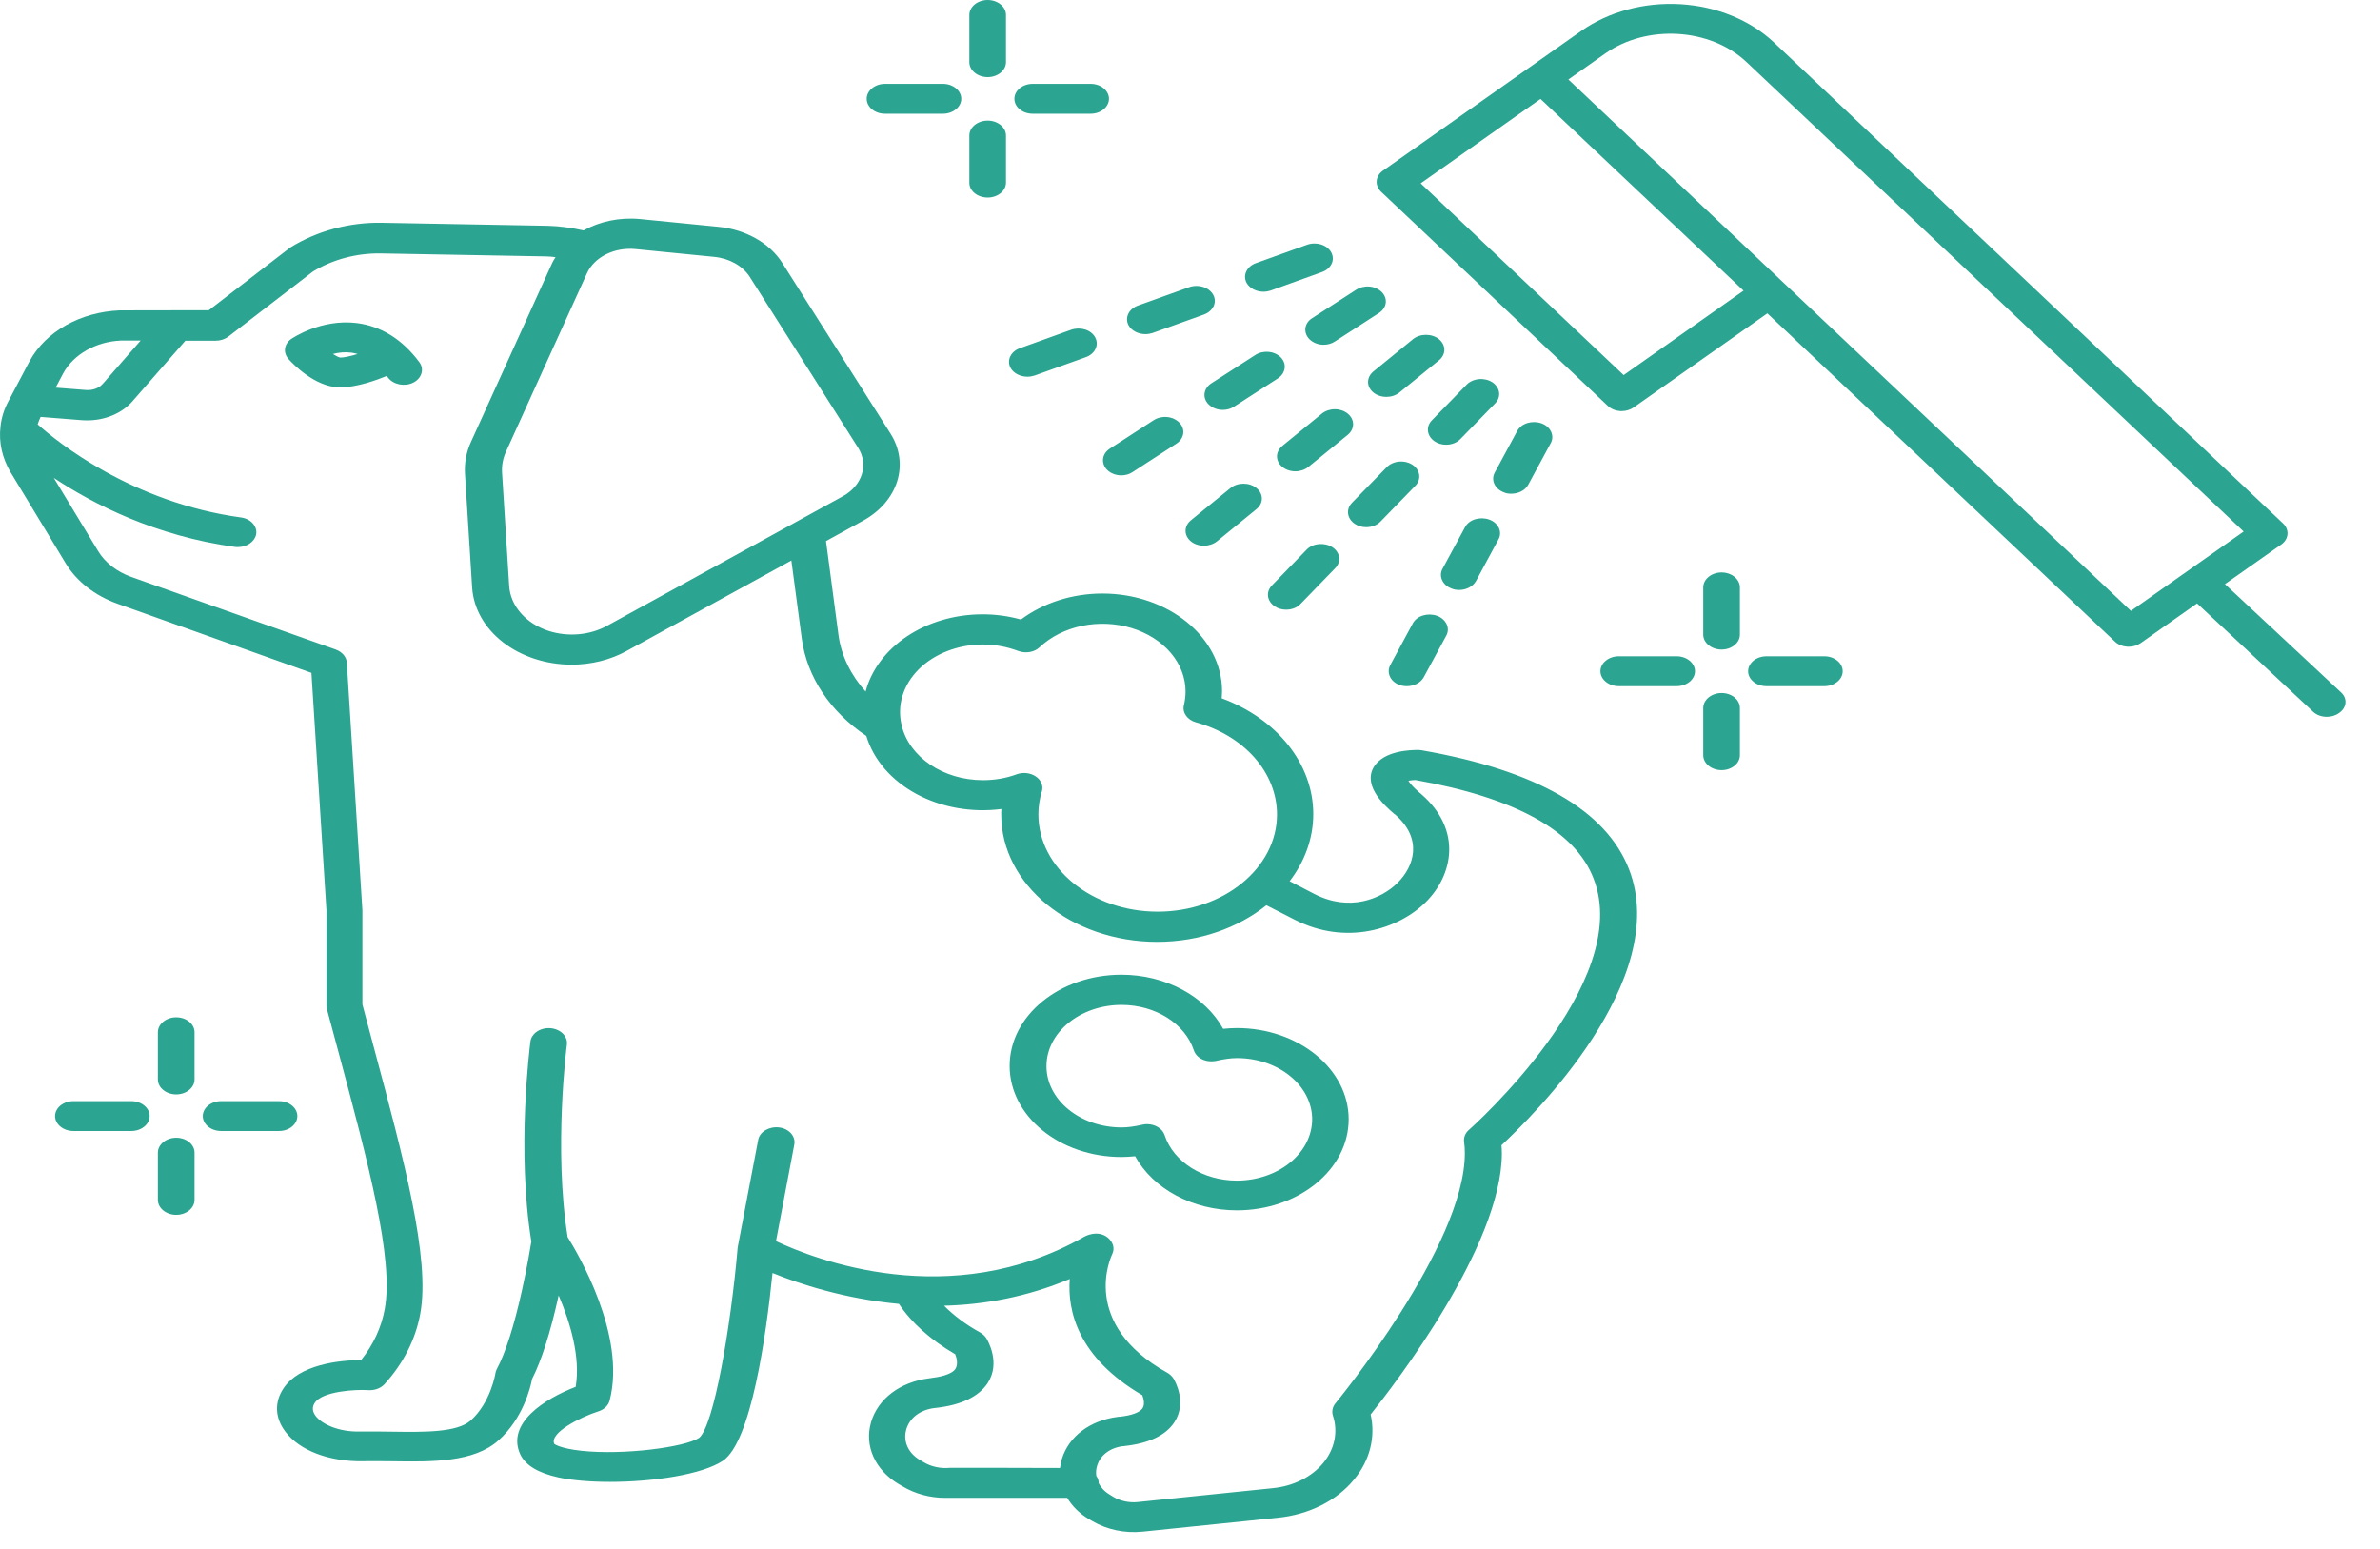 <svg width="63" height="41" viewBox="0 0 63 41" fill="none" xmlns="http://www.w3.org/2000/svg">
<path d="M26.144 2.041C26.41 2.041 26.629 1.863 26.629 1.645V0.396C26.629 0.178 26.41 0 26.144 0C25.877 0 25.659 0.178 25.659 0.396V1.645C25.659 1.863 25.877 2.041 26.144 2.041ZM26.144 5.229C26.41 5.229 26.629 5.051 26.629 4.833V3.587C26.629 3.37 26.41 3.192 26.144 3.192C25.877 3.192 25.659 3.37 25.659 3.587V4.837C25.659 5.055 25.877 5.229 26.144 5.229ZM27.337 3.01H28.87C29.137 3.01 29.355 2.832 29.355 2.614C29.355 2.397 29.137 2.219 28.87 2.219H27.337C27.07 2.219 26.852 2.397 26.852 2.614C26.852 2.832 27.065 3.01 27.337 3.01ZM23.427 3.01H24.96C25.227 3.01 25.445 2.832 25.445 2.614C25.445 2.397 25.227 2.219 24.96 2.219H23.427C23.16 2.219 22.942 2.397 22.942 2.614C22.942 2.832 23.155 3.01 23.427 3.01ZM45.571 15.152C45.304 15.152 45.086 15.33 45.086 15.548V16.798C45.086 17.015 45.304 17.193 45.571 17.193C45.838 17.193 46.056 17.015 46.056 16.798V15.548C46.056 15.33 45.838 15.152 45.571 15.152ZM45.571 18.344C45.304 18.344 45.086 18.522 45.086 18.74V19.99C45.086 20.207 45.304 20.385 45.571 20.385C45.838 20.385 46.056 20.207 46.056 19.99V18.74C46.056 18.518 45.838 18.344 45.571 18.344ZM48.292 17.371H46.759C46.492 17.371 46.274 17.549 46.274 17.767C46.274 17.984 46.492 18.162 46.759 18.162H48.292C48.559 18.162 48.777 17.984 48.777 17.767C48.777 17.549 48.559 17.371 48.292 17.371ZM44.382 17.371H42.849C42.583 17.371 42.364 17.549 42.364 17.767C42.364 17.984 42.583 18.162 42.849 18.162H44.382C44.649 18.162 44.867 17.984 44.867 17.767C44.867 17.549 44.649 17.371 44.382 17.371ZM4.664 26.927C4.398 26.927 4.179 27.105 4.179 27.323V28.573C4.179 28.79 4.398 28.968 4.664 28.968C4.931 28.968 5.15 28.79 5.15 28.573V27.323C5.15 27.105 4.936 26.927 4.664 26.927ZM4.664 30.115C4.398 30.115 4.179 30.293 4.179 30.511V31.76C4.179 31.978 4.398 32.156 4.664 32.156C4.931 32.156 5.15 31.978 5.15 31.76V30.511C5.15 30.293 4.936 30.115 4.664 30.115ZM7.871 29.542C7.871 29.324 7.653 29.146 7.386 29.146H5.853C5.586 29.146 5.368 29.324 5.368 29.542C5.368 29.759 5.586 29.937 5.853 29.937H7.386C7.653 29.937 7.871 29.759 7.871 29.542ZM3.476 29.146H1.943C1.676 29.146 1.458 29.324 1.458 29.542C1.458 29.759 1.676 29.937 1.943 29.937H3.476C3.743 29.937 3.961 29.759 3.961 29.542C3.961 29.324 3.743 29.146 3.476 29.146Z" fill="#2BA491"/>
<path d="M43.121 23.008C42.515 21.449 40.672 20.389 37.63 19.859C37.601 19.855 37.572 19.851 37.543 19.851C37.388 19.851 36.616 19.851 36.354 20.322C36.078 20.828 36.689 21.354 36.888 21.528C36.898 21.54 36.912 21.548 36.927 21.556C36.917 21.552 36.912 21.548 36.927 21.556C37.674 22.205 37.431 22.936 36.995 23.367C36.558 23.802 35.714 24.139 34.788 23.66C34.579 23.553 34.356 23.439 34.138 23.324C34.531 22.81 34.763 22.201 34.763 21.548C34.763 20.219 33.803 19.025 32.338 18.483C32.343 18.419 32.348 18.356 32.348 18.293C32.348 16.869 30.926 15.71 29.18 15.71C28.38 15.71 27.613 15.959 27.026 16.398C26.697 16.307 26.357 16.26 26.013 16.26C24.489 16.26 23.219 17.138 22.913 18.305C22.525 17.874 22.268 17.355 22.195 16.81L21.865 14.322L22.85 13.78C23.295 13.535 23.614 13.165 23.748 12.741C23.881 12.317 23.819 11.867 23.573 11.478L20.706 6.957C20.541 6.699 20.302 6.477 20.009 6.311C19.716 6.145 19.377 6.039 19.023 6.004L16.942 5.798C16.398 5.747 15.874 5.862 15.448 6.099C15.142 6.032 14.827 5.984 14.497 5.976L10.122 5.897C9.253 5.877 8.385 6.115 7.686 6.55C7.671 6.557 7.658 6.566 7.648 6.578L5.528 8.211L3.17 8.215C2.128 8.259 1.22 8.769 0.789 9.548L0.231 10.604C0.11 10.825 0.037 11.055 0.013 11.292V11.296C-0.036 11.704 0.056 12.119 0.279 12.498L1.739 14.911C2.026 15.386 2.511 15.765 3.107 15.979L8.244 17.81L8.642 24.103V26.619C8.642 26.646 8.647 26.674 8.652 26.702L8.957 27.837C9.748 30.78 10.427 33.319 10.185 34.644C10.099 35.128 9.886 35.591 9.559 36C8.972 36.004 7.919 36.119 7.502 36.752C7.26 37.116 7.279 37.531 7.551 37.891C7.929 38.397 8.71 38.686 9.588 38.678C9.85 38.67 10.117 38.678 10.383 38.678C11.446 38.694 12.542 38.71 13.197 38.124C13.842 37.547 14.041 36.732 14.085 36.499C14.332 36.016 14.57 35.273 14.788 34.288C15.094 35.004 15.37 35.921 15.239 36.708C14.419 37.025 13.391 37.673 13.774 38.5C13.91 38.785 14.245 38.987 14.778 39.105C15.147 39.184 15.632 39.224 16.151 39.224C17.291 39.224 18.586 39.03 19.134 38.666C19.881 38.168 20.279 35.376 20.449 33.695C21.157 33.983 22.355 34.379 23.796 34.513C24.131 35.016 24.63 35.462 25.285 35.846C25.329 35.953 25.363 36.119 25.29 36.234C25.183 36.392 24.844 36.451 24.649 36.475C24.64 36.475 24.63 36.479 24.62 36.479C24.611 36.479 24.606 36.479 24.596 36.483C23.83 36.578 23.243 37.021 23.058 37.642C22.874 38.267 23.16 38.911 23.796 39.287L23.893 39.343C24.223 39.54 24.616 39.647 25.023 39.647H28.249C28.38 39.861 28.564 40.055 28.811 40.201L28.918 40.264C29.303 40.49 29.777 40.589 30.247 40.541L33.827 40.173C34.647 40.09 35.379 39.726 35.84 39.165C36.262 38.658 36.417 38.037 36.282 37.44C36.907 36.657 39.755 32.971 39.755 30.523C39.755 30.451 39.75 30.38 39.745 30.313C40.545 29.569 44.256 25.934 43.121 23.008ZM26.017 17.059C26.338 17.059 26.653 17.118 26.949 17.229C27.148 17.304 27.381 17.265 27.521 17.13C27.814 16.854 28.204 16.657 28.638 16.566C29.072 16.476 29.53 16.495 29.95 16.622C30.37 16.75 30.733 16.979 30.989 17.279C31.244 17.579 31.382 17.935 31.382 18.301C31.382 18.423 31.368 18.546 31.339 18.665C31.29 18.858 31.426 19.056 31.659 19.12C32.283 19.292 32.826 19.62 33.211 20.057C33.595 20.494 33.802 21.018 33.803 21.556C33.803 22.976 32.386 24.131 30.645 24.131C28.904 24.131 27.487 22.976 27.487 21.556C27.487 21.358 27.516 21.152 27.579 20.947C27.601 20.875 27.597 20.8 27.568 20.73C27.539 20.66 27.487 20.598 27.417 20.551C27.348 20.504 27.263 20.474 27.173 20.464C27.084 20.454 26.992 20.465 26.91 20.496C26.629 20.599 26.328 20.65 26.022 20.65C24.955 20.65 24.067 20.029 23.869 19.207V19.203C23.804 18.943 23.811 18.675 23.889 18.418C23.967 18.16 24.114 17.921 24.32 17.715C24.526 17.51 24.785 17.345 25.078 17.232C25.372 17.118 25.692 17.059 26.017 17.059ZM15.535 7.238C15.629 7.028 15.808 6.849 16.042 6.732C16.277 6.615 16.552 6.566 16.825 6.593L18.906 6.799C19.309 6.839 19.658 7.036 19.847 7.329L22.714 11.85C23 12.297 22.826 12.851 22.311 13.135L16.069 16.564C15.613 16.814 15.035 16.865 14.521 16.699C14.226 16.603 13.97 16.439 13.786 16.228C13.601 16.017 13.494 15.768 13.478 15.508L13.289 12.502C13.279 12.317 13.313 12.135 13.391 11.961L15.535 7.238ZM1.676 9.876C1.953 9.374 2.545 9.042 3.195 9.014H3.723L2.719 10.161C2.617 10.276 2.453 10.335 2.278 10.323L1.473 10.26L1.676 9.876ZM28.108 38.619C28.084 38.698 28.069 38.777 28.06 38.856C28.06 38.856 25.164 38.848 25.144 38.852C24.907 38.876 24.654 38.825 24.456 38.706L24.354 38.647C23.975 38.421 23.917 38.077 23.99 37.832C24.082 37.527 24.358 37.318 24.732 37.27C24.747 37.27 24.761 37.266 24.771 37.266C25.445 37.191 25.906 36.969 26.144 36.61C26.493 36.076 26.148 35.486 26.11 35.423C26.071 35.364 26.017 35.312 25.95 35.273C25.561 35.059 25.246 34.818 24.989 34.561C26.042 34.533 27.172 34.335 28.317 33.853C28.254 34.687 28.52 35.925 30.238 36.93C30.276 37.029 30.31 37.179 30.242 37.278C30.17 37.385 29.961 37.464 29.646 37.499H29.626C29.617 37.499 29.602 37.499 29.592 37.503C28.855 37.594 28.288 38.022 28.108 38.619ZM38.882 29.909C38.785 29.992 38.741 30.107 38.755 30.222C38.77 30.321 38.775 30.424 38.775 30.526C38.775 32.979 35.384 37.104 35.35 37.144C35.273 37.238 35.248 37.357 35.282 37.468C35.353 37.68 35.366 37.902 35.322 38.118C35.278 38.335 35.177 38.542 35.027 38.724C34.877 38.906 34.68 39.06 34.45 39.175C34.221 39.29 33.964 39.363 33.696 39.39L30.116 39.758C29.893 39.782 29.66 39.73 29.481 39.627L29.379 39.564C29.233 39.477 29.141 39.37 29.083 39.26V39.252C29.083 39.184 29.059 39.121 29.02 39.066C29.006 38.975 29.015 38.884 29.04 38.801C29.122 38.52 29.379 38.322 29.723 38.279H29.738C29.748 38.279 29.757 38.279 29.767 38.275C30.422 38.203 30.868 37.986 31.091 37.638C31.426 37.12 31.101 36.55 31.062 36.487C31.023 36.428 30.97 36.376 30.902 36.337C28.579 35.043 29.403 33.271 29.442 33.196V33.192C29.515 33.046 29.466 32.876 29.321 32.757C29.054 32.544 28.724 32.722 28.705 32.733C25.154 34.758 21.53 33.319 20.541 32.852L21.026 30.293C21.065 30.076 20.885 29.874 20.623 29.842C20.361 29.811 20.109 29.957 20.07 30.17L19.532 32.99V32.998C19.532 33.006 19.527 33.014 19.527 33.022C19.338 35.19 18.892 37.729 18.509 38.057C18.13 38.306 16.524 38.52 15.394 38.401C14.812 38.338 14.676 38.219 14.672 38.219C14.536 37.923 15.38 37.503 15.841 37.357C15.915 37.334 15.981 37.295 16.033 37.245C16.084 37.196 16.12 37.136 16.137 37.072C16.588 35.344 15.283 33.157 15.026 32.745C14.652 30.416 15.001 27.679 15.006 27.651C15.013 27.599 15.007 27.547 14.989 27.497C14.971 27.447 14.941 27.401 14.901 27.36C14.861 27.32 14.811 27.287 14.755 27.262C14.699 27.237 14.638 27.221 14.575 27.216C14.511 27.21 14.447 27.215 14.386 27.23C14.325 27.245 14.268 27.269 14.218 27.302C14.169 27.334 14.128 27.375 14.097 27.421C14.067 27.466 14.048 27.516 14.041 27.568C14.026 27.687 13.672 30.435 14.065 32.864C14.041 33.014 13.954 33.536 13.818 34.149C13.609 35.099 13.376 35.819 13.153 36.234C13.134 36.269 13.119 36.309 13.114 36.349C13.114 36.356 12.988 37.128 12.46 37.598C12.101 37.919 11.227 37.907 10.379 37.895C10.097 37.891 9.816 37.887 9.539 37.891C8.957 37.907 8.521 37.693 8.356 37.48C8.264 37.357 8.259 37.242 8.332 37.132C8.54 36.819 9.423 36.776 9.729 36.795C9.894 36.811 10.068 36.756 10.175 36.641C10.675 36.095 11.004 35.447 11.126 34.766C11.392 33.303 10.694 30.697 9.884 27.679L9.593 26.587V24.095L9.181 17.538C9.171 17.387 9.059 17.257 8.889 17.193L3.476 15.271C3.093 15.133 2.778 14.891 2.593 14.579L1.424 12.649C2.477 13.349 4.116 14.187 6.217 14.476C6.246 14.48 6.27 14.48 6.299 14.48C6.532 14.48 6.736 14.342 6.779 14.152C6.823 13.938 6.644 13.732 6.382 13.697C3.491 13.301 1.511 11.692 0.997 11.233C1.017 11.166 1.046 11.098 1.075 11.035L2.176 11.122C2.225 11.126 2.268 11.126 2.317 11.126C2.782 11.126 3.224 10.94 3.5 10.628L4.907 9.018H5.712C5.833 9.018 5.955 8.978 6.042 8.911L8.283 7.187C8.802 6.87 9.438 6.696 10.088 6.708L14.463 6.787C14.545 6.787 14.628 6.799 14.706 6.807C14.671 6.862 14.638 6.914 14.613 6.969L12.469 11.692C12.343 11.965 12.29 12.253 12.309 12.55L12.498 15.556C12.535 16.105 12.827 16.622 13.316 17.001C13.805 17.379 14.453 17.591 15.127 17.593C15.642 17.593 16.156 17.47 16.597 17.225L20.948 14.836L21.225 16.913C21.362 17.917 21.974 18.838 22.932 19.48C23.122 20.109 23.595 20.657 24.257 21.015C24.92 21.373 25.723 21.515 26.507 21.414C26.503 21.465 26.503 21.512 26.503 21.564C26.503 23.419 28.355 24.93 30.631 24.93C31.756 24.93 32.775 24.558 33.522 23.961C33.774 24.087 34.026 24.218 34.264 24.34C35.627 25.041 37.019 24.594 37.737 23.882C38.455 23.174 38.721 21.975 37.62 21.018C37.611 21.01 37.596 20.994 37.577 20.983C37.402 20.832 37.32 20.729 37.281 20.666C37.334 20.654 37.407 20.65 37.465 20.646C40.104 21.113 41.695 21.987 42.18 23.249C43.272 26.014 38.925 29.87 38.882 29.909Z" fill="#2BA491"/>
<path d="M9.447 8.551C8.497 8.433 7.745 8.951 7.711 8.97C7.517 9.105 7.488 9.338 7.638 9.504C7.788 9.671 8.336 10.22 8.948 10.252H9.016C9.442 10.252 9.966 10.062 10.238 9.951C10.248 9.967 10.257 9.979 10.272 9.995C10.413 10.181 10.709 10.24 10.937 10.129C11.164 10.015 11.237 9.773 11.101 9.587C10.65 8.982 10.092 8.634 9.447 8.551ZM9.011 9.465C8.967 9.461 8.894 9.421 8.812 9.37C8.957 9.33 9.127 9.311 9.302 9.334C9.355 9.342 9.413 9.354 9.467 9.37C9.277 9.429 9.098 9.465 9.011 9.465ZM61.966 18.325L58.896 15.461L60.385 14.413C60.589 14.27 60.608 14.021 60.434 13.855L46.958 1.123C46.33 0.532 45.441 0.168 44.484 0.111C43.527 0.054 42.582 0.308 41.855 0.819L36.607 4.517C36.51 4.584 36.451 4.683 36.442 4.786C36.432 4.889 36.476 4.995 36.558 5.075L42.563 10.746C42.646 10.825 42.767 10.873 42.893 10.881H42.927C43.044 10.881 43.155 10.845 43.242 10.786L46.783 8.294L55.985 16.984C56.068 17.063 56.189 17.11 56.315 17.118H56.349C56.466 17.118 56.577 17.083 56.664 17.023L58.158 15.971L61.229 18.839C61.326 18.93 61.457 18.973 61.593 18.973C61.704 18.973 61.821 18.942 61.913 18.874C62.121 18.736 62.146 18.487 61.966 18.325ZM42.98 9.928L37.606 4.853L40.778 2.618L46.153 7.693L42.98 9.928ZM56.407 16.169L41.516 2.104L42.491 1.416C43.596 0.637 45.27 0.74 46.226 1.637L59.391 14.069L56.407 16.169ZM37.402 8.978L36.354 9.833C36.287 9.888 36.241 9.958 36.222 10.035C36.204 10.111 36.213 10.191 36.25 10.263C36.287 10.335 36.349 10.396 36.429 10.44C36.509 10.483 36.603 10.505 36.699 10.505C36.825 10.505 36.946 10.466 37.043 10.39L38.091 9.536C38.28 9.382 38.28 9.133 38.091 8.978C37.902 8.824 37.591 8.824 37.402 8.978ZM35.675 10.948C35.63 10.911 35.577 10.882 35.518 10.862C35.46 10.843 35.397 10.832 35.333 10.832C35.27 10.832 35.207 10.843 35.148 10.862C35.09 10.882 35.036 10.911 34.991 10.948L33.944 11.802C33.876 11.858 33.83 11.928 33.811 12.005C33.793 12.081 33.803 12.161 33.84 12.233C33.876 12.305 33.939 12.366 34.019 12.409C34.098 12.452 34.192 12.475 34.288 12.475C34.414 12.475 34.535 12.435 34.632 12.36L35.68 11.506C35.864 11.351 35.864 11.102 35.675 10.948ZM32.571 12.918L31.523 13.772C31.455 13.827 31.409 13.898 31.391 13.974C31.372 14.051 31.382 14.13 31.419 14.202C31.456 14.274 31.518 14.336 31.598 14.379C31.678 14.422 31.772 14.445 31.867 14.444C31.994 14.444 32.115 14.405 32.212 14.33L33.26 13.475C33.449 13.321 33.449 13.072 33.26 12.918C33.07 12.764 32.76 12.764 32.571 12.918ZM38.823 10.181L37.902 11.126C37.737 11.296 37.771 11.545 37.979 11.684C38.067 11.743 38.173 11.771 38.28 11.771C38.421 11.771 38.566 11.719 38.658 11.62L39.58 10.675C39.745 10.505 39.711 10.256 39.502 10.117C39.402 10.053 39.274 10.023 39.147 10.035C39.02 10.047 38.903 10.099 38.823 10.181ZM36.165 13.954C36.306 13.954 36.451 13.903 36.544 13.804L37.465 12.858C37.63 12.688 37.596 12.439 37.388 12.301C37.287 12.236 37.159 12.206 37.032 12.218C36.905 12.23 36.788 12.283 36.709 12.364L35.787 13.309C35.622 13.479 35.656 13.729 35.864 13.867C35.952 13.926 36.059 13.954 36.165 13.954ZM34.045 16.137C34.186 16.137 34.332 16.086 34.424 15.987L35.345 15.038C35.51 14.868 35.476 14.618 35.268 14.484C35.059 14.35 34.754 14.377 34.589 14.547L33.667 15.497C33.588 15.579 33.551 15.683 33.566 15.787C33.581 15.89 33.645 15.985 33.745 16.05C33.832 16.11 33.939 16.137 34.045 16.137ZM40.007 13.068C40.191 13.068 40.371 12.981 40.453 12.831L41.05 11.727C41.157 11.53 41.045 11.292 40.803 11.205C40.555 11.118 40.269 11.205 40.162 11.407L39.566 12.51C39.459 12.708 39.57 12.945 39.813 13.033C39.871 13.06 39.939 13.068 40.007 13.068ZM38.624 15.615C38.809 15.615 38.988 15.528 39.071 15.378L39.667 14.274C39.774 14.077 39.663 13.839 39.42 13.752C39.173 13.665 38.886 13.752 38.78 13.954L38.183 15.057C38.076 15.255 38.188 15.493 38.431 15.58C38.493 15.607 38.562 15.615 38.624 15.615ZM37.048 18.131C37.111 18.154 37.179 18.162 37.242 18.162C37.426 18.162 37.606 18.075 37.688 17.925L38.285 16.822C38.392 16.624 38.28 16.387 38.038 16.299C37.79 16.212 37.504 16.299 37.397 16.501L36.801 17.605C36.694 17.806 36.806 18.044 37.048 18.131ZM34.657 8.974C34.754 9.073 34.894 9.125 35.035 9.125C35.142 9.125 35.248 9.097 35.336 9.038L36.5 8.286C36.55 8.254 36.592 8.214 36.623 8.169C36.654 8.124 36.673 8.074 36.681 8.023C36.688 7.971 36.682 7.919 36.665 7.869C36.647 7.819 36.617 7.773 36.578 7.732C36.538 7.692 36.489 7.658 36.434 7.632C36.379 7.607 36.317 7.591 36.254 7.585C36.191 7.579 36.127 7.584 36.066 7.598C36.005 7.612 35.948 7.637 35.898 7.669L34.734 8.421C34.526 8.551 34.492 8.8 34.657 8.974ZM33.905 9.461C33.865 9.42 33.817 9.386 33.761 9.361C33.706 9.335 33.645 9.319 33.581 9.314C33.518 9.308 33.454 9.312 33.393 9.326C33.332 9.341 33.275 9.365 33.226 9.398L32.066 10.145C32.016 10.177 31.974 10.217 31.944 10.262C31.913 10.307 31.893 10.357 31.886 10.409C31.878 10.46 31.884 10.512 31.901 10.562C31.919 10.612 31.949 10.659 31.989 10.699C32.086 10.798 32.226 10.849 32.367 10.849C32.474 10.849 32.581 10.822 32.668 10.762L33.827 10.015C34.031 9.88 34.07 9.631 33.905 9.461ZM29.301 12.431C29.398 12.53 29.539 12.582 29.68 12.582C29.787 12.582 29.893 12.554 29.98 12.495L31.14 11.743C31.348 11.609 31.387 11.359 31.217 11.185C31.178 11.145 31.129 11.111 31.074 11.085C31.018 11.06 30.957 11.044 30.894 11.038C30.831 11.032 30.767 11.037 30.706 11.051C30.645 11.065 30.588 11.09 30.538 11.122L29.379 11.874C29.17 12.008 29.137 12.257 29.301 12.431ZM33.444 7.721C33.512 7.721 33.575 7.709 33.638 7.689L34.991 7.202C35.05 7.181 35.102 7.151 35.146 7.114C35.19 7.076 35.225 7.032 35.248 6.983C35.271 6.935 35.282 6.883 35.28 6.831C35.279 6.779 35.264 6.728 35.239 6.68C35.213 6.633 35.176 6.59 35.13 6.554C35.084 6.518 35.029 6.49 34.97 6.471C34.91 6.453 34.847 6.444 34.783 6.445C34.719 6.446 34.657 6.458 34.598 6.479L33.245 6.965C33.002 7.052 32.891 7.286 32.998 7.487C33.08 7.634 33.26 7.721 33.444 7.721ZM30.32 8.844C30.388 8.844 30.451 8.832 30.514 8.812L31.867 8.326C31.985 8.283 32.077 8.204 32.124 8.106C32.17 8.009 32.167 7.9 32.115 7.804C32.063 7.708 31.966 7.632 31.846 7.595C31.726 7.557 31.592 7.559 31.474 7.602L30.121 8.088C29.879 8.175 29.767 8.409 29.874 8.611C29.956 8.757 30.136 8.844 30.32 8.844ZM27.196 9.971C27.264 9.971 27.327 9.959 27.39 9.939L28.744 9.453C28.986 9.366 29.098 9.133 28.991 8.931C28.884 8.729 28.598 8.642 28.351 8.729L26.997 9.216C26.755 9.303 26.643 9.536 26.75 9.738C26.832 9.884 27.012 9.971 27.196 9.971ZM32.741 27.212C32.619 27.212 32.503 27.22 32.377 27.232C31.906 26.373 30.858 25.8 29.685 25.8C28.05 25.8 26.726 26.884 26.726 28.213C26.726 29.546 28.055 30.625 29.685 30.625C29.806 30.625 29.922 30.617 30.048 30.605C30.519 31.464 31.567 32.037 32.741 32.037C34.375 32.037 35.7 30.954 35.7 29.625C35.7 28.296 34.37 27.212 32.741 27.212ZM32.741 31.25C31.848 31.25 31.062 30.756 30.829 30.048C30.802 29.964 30.741 29.89 30.657 29.837C30.573 29.784 30.47 29.756 30.364 29.755C30.32 29.755 30.276 29.759 30.233 29.771C30.024 29.818 29.854 29.842 29.689 29.842C28.593 29.842 27.701 29.114 27.701 28.221C27.701 27.327 28.593 26.599 29.689 26.599C30.582 26.599 31.368 27.093 31.601 27.801C31.635 27.904 31.717 27.991 31.829 28.043C31.94 28.094 32.076 28.106 32.202 28.078C32.411 28.031 32.581 28.007 32.745 28.007C33.842 28.007 34.734 28.735 34.734 29.629C34.732 30.059 34.521 30.471 34.147 30.774C33.774 31.078 33.268 31.249 32.741 31.25Z" fill="#2BA491"/>
</svg>
